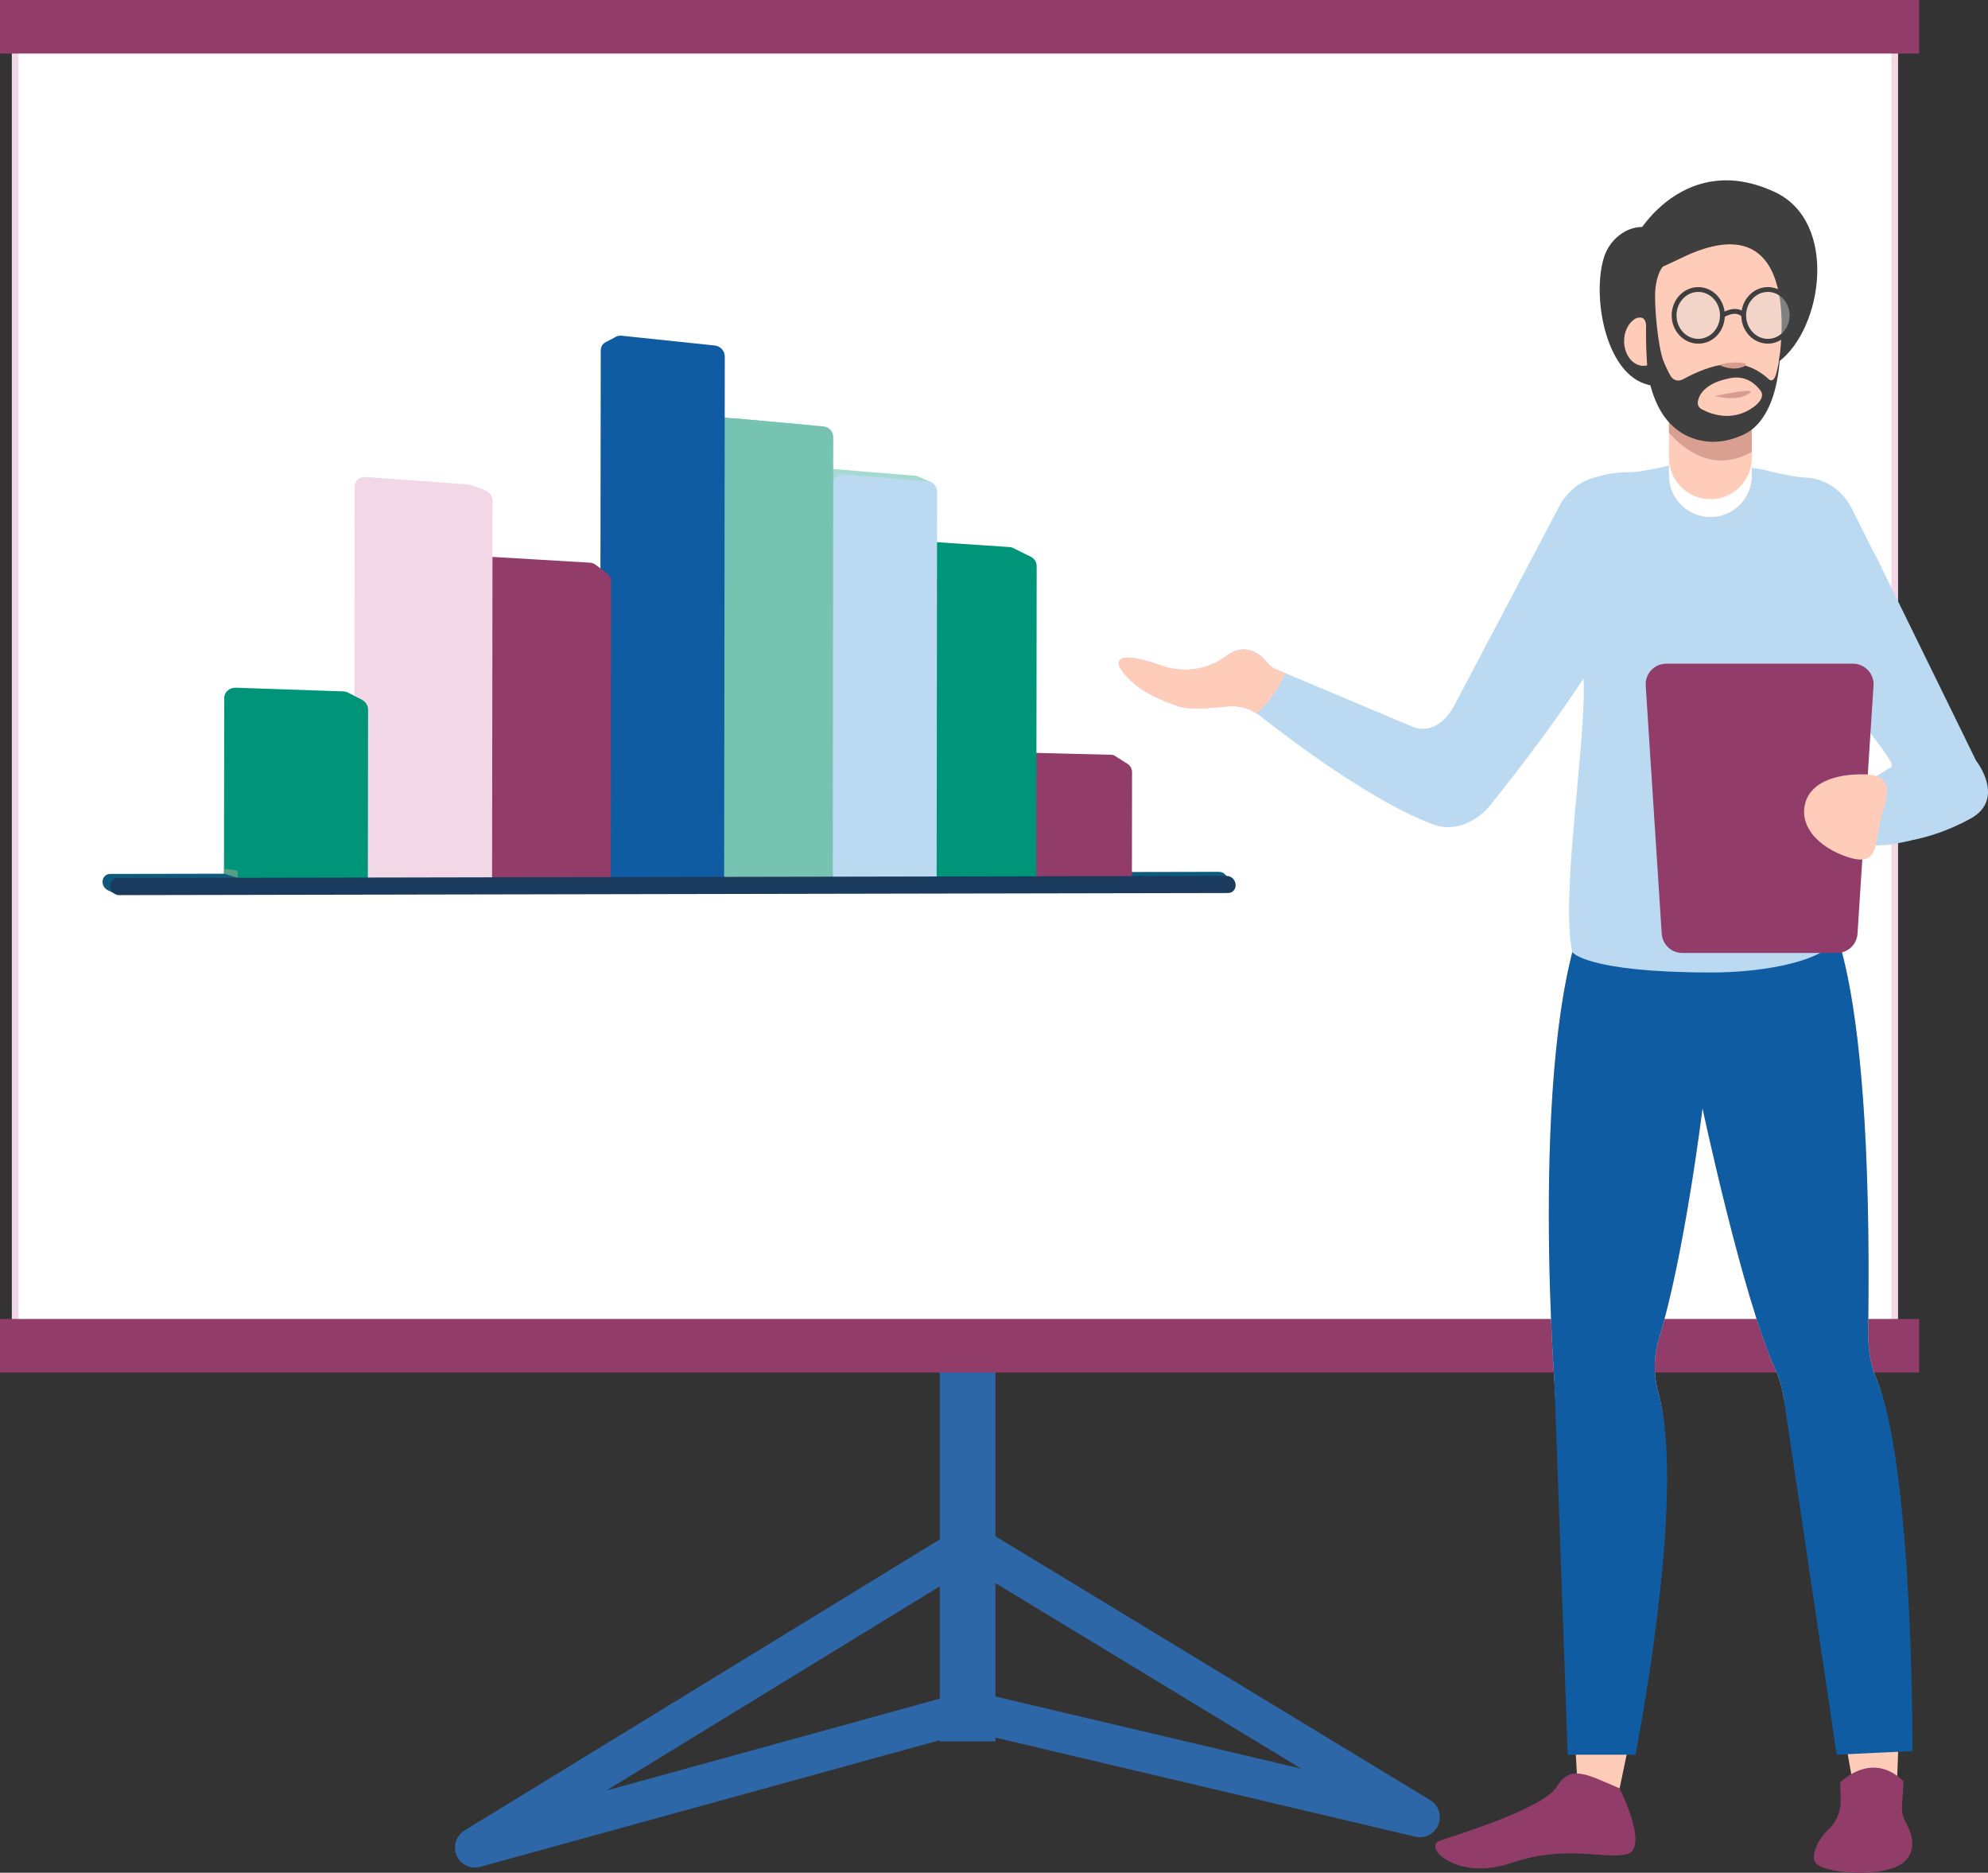 <?xml version="1.0" encoding="UTF-8"?><svg id="Layer_2" xmlns="http://www.w3.org/2000/svg" viewBox="0 0 782.51 737.03"><rect x="0" y="0" width="782.51" height="737.03" fill="#333333" stroke="none"/><defs><style>.cls-1{fill:#bbdaf2;}.cls-2{fill:none;stroke:#2d67a8;stroke-linecap:round;stroke-linejoin:round;stroke-width:15.75px;}.cls-3{fill:#3f3f3f;}.cls-4{opacity:.97;}.cls-5,.cls-6{fill:#fff;}.cls-7{fill:#2d67a8;}.cls-8{opacity:.35;}.cls-8,.cls-9{fill:#009578;}.cls-10{fill:#1a3b5e;}.cls-11{fill:#e0e0e0;}.cls-12{opacity:.41;}.cls-13,.cls-14{fill:#913c69;}.cls-6{stroke:#f2d7e7;stroke-miterlimit:10;stroke-width:2.63px;}.cls-15{fill:#f2d7e7;}.cls-16{fill:#76c3b2;}.cls-17{fill:#0f5ca2;}.cls-18{fill:#579e86;}.cls-19{fill:#d89d8f;}.cls-20{fill:#0e5a7c;}.cls-14{opacity:.15;}.cls-21{fill:#ffccb9;}</style></defs><g id="Training"><rect class="cls-7" x="369.92" y="530.21" width="21.88" height="155.13"/><rect class="cls-6" x="5.97" y="15.11" width="739.83" height="513.11"/><rect class="cls-13" y="519.08" width="755.41" height="21.07"/><rect class="cls-13" width="755.41" height="21.07"/><path id="_ÕÓ_x201E_Ë" class="cls-21" d="M629.16,349.08c-28.58,43.52-17.34,194.13-17.34,194.13l9.54,166.39,14.71.63s27.93-121.55,16.78-161.7c-1.96-7.06-2.03-14.54.1-21.54,10.17-33.42,17.19-90.81,17.19-90.81,0,0,15.89,74.57,28.62,102.71,1.43,3.16,2.52,6.49,3.14,9.94l27.62,154,16.97,2.25s6.7-128.66-8-162.68c-2.59-6-3.23-12.63-3.14-19.23,2.11-150.03-17.81-173.94-25.24-174.1h-80.96Z"/><path id="_ÿÚ_x2021_Ì_x2DA_" class="cls-17" d="M629.16,349.08c-28.58,43.52-17.34,194.13-17.34,194.13l5.26,147.37h26.66s20.26-101.9,9.11-142.04c-1.96-7.06-2.03-14.54.1-21.54,10.17-33.42,17.19-90.81,17.19-90.81,0,0,15.89,74.57,28.62,102.71,1.43,3.16,2.52,6.49,3.14,9.94l21.05,141.72,29.84-1.42s.4-112.71-14.3-146.73c-2.59-6-3.23-12.63-3.14-19.23,2.11-150.03-17.81-173.94-25.24-174.1h-80.96Z"/><path id="_xA0_ÓÙÚ_x2021_" class="cls-1" d="M777.88,299.48s-33.75-68.9-33.75-68.9c0,0-.14-.28-.14-.28l-5.97-12.19s-.21-.35-.55-.84l-8.12-16.22c-.19-.42-.43-.92-.75-1.49l-.07-.13c-2.31-4.14-8.02-11.41-18.8-11.52-5.72-.55-13.38-2.51-13.38-2.51-3.56-.95-7.28-1.49-11.12-1.47-4.87-1.58-10.05-2.45-15.42-2.45-2.96,0-5.86.27-8.68.77-.61.05-1.29.17-2.08.4-.09.03-.18.05-.27.07-1,.23-1.99.48-2.96.77-3.54.84-7.39,1.55-11.07,2.14-1.2.08-2.37.16-3.56.24-2.37-.05-7.23.12-12.65,1.82-2.89.62-5.34,1.81-7.36,3.2-.38.16-1.04.54-1.78,1.36-3.21,2.72-5.02,5.73-5.52,6.76l-41.12,78.03c-4.27,8.1-9.28,9.87-13.01,9.78-1.4-.03-2.77-.4-4.06-.95l-54.09-22.76c-1.05-.58-1.99-1.35-2.73-2.3-2.2-2.8-8.2-8.69-16.28-2.59-7.36,5.56-17.12,6.77-25.78,3.59-13.71-5.03-22.15-4.19-12,5.81,4.98,4.91,12.1,7.92,18.99,10.35,4.07,1.44,12.88.78,19.17.05,4.61-.54,9.22.76,12.87,3.63,12.92,10.14,44.88,34.14,68.18,42.77,10.71,3.97,19.41-3.61,22.41-7.33,13.82-17.16,26.81-34.79,36.89-50.05,1.23,24.21-9.27,85.31-4.43,107.69,0,0,5.58,8.01,54.86,7.99,16.54,0,42.2-3.05,49.89-13.34,6.58-8.8-3.61-23.38-3.61-36.73v-.89l13.84.54c2.56.48,5.1.56,7.05.27,2.08.26,8.7-1.2,11.7-1.91,6.64-1.37,14.13-3.66,22.86-8.4,14.27-7.75,2.41-22.8,2.41-22.8ZM720.02,273.24c.22-1.44.35-3.1.43-4.95,9.12,11.41,21.31,26.97,23.68,31.36.55.72.76,1.41.74,2.05-2.84,1.51-5.86,3.37-9.05,5.66-.14.1-.28.2-.42.3l-4.75-7.16-10.63,1.34v-28.61Z"/><g id="_œÎ_x2021_Ì_xAF_ÂÚ_x5F_1_x5F_"><path id="_œÎ_x2021_Ì_xAF_ÂÚ" class="cls-13" d="M723.06,375.04h-60.88c-4.27,0-7.81-3.32-8.1-7.58l-6.3-97.63c-.31-4.68,3.41-8.64,8.1-8.64h73.47c4.69,0,8.4,3.97,8.1,8.64l-6.3,97.63c-.28,4.26-3.82,7.58-8.1,7.58Z"/><path id="_x201C_ÂÌ_xB8__x5F_ÓÚ_x5F__xF8FF_ÛÍË_x5F_1_x5F_" class="cls-14" d="M733.37,310.92c-11.08-.06-21.14,3.2-22.98,12.14-1.84,8.94,5.85,16.6,16.31,20.23,2.43.85,4.33,1.19,5.84,1.17l2.2-33.5c-.44-.03-.89-.04-1.38-.04Z"/></g><g id="_xAC_ÓÎÓÒ_x2DA_"><path class="cls-3" d="M654.5,91.52s-8.64-5.77-17.43,1.32c-2.79,2.25-4.82,5.36-5.83,8.8-4.51,15.25.64,43.89,15.91,49.3,17.14,6.07,13.88-18.37,13.88-18.37l-6.52-41.05Z"/></g><g id="_ÿÂ_x2C7_"><path class="cls-21" d="M673.24,203.47c-9,0-16.3-7.3-16.3-16.3v-27.7c0-9,7.3-16.3,16.3-16.3s16.3,7.3,16.3,16.3v27.7c0,9-7.3,16.3-16.3,16.3Z"/><path class="cls-5" d="M673.24,196.45c-9,0-16.3-7.3-16.3-16.3v7.02c0,9,7.3,16.3,16.3,16.3s16.3-7.3,16.3-16.3v-7.02c0,9-7.3,16.3-16.3,16.3Z"/><g class="cls-4"><path class="cls-19" d="M673.24,143.17c-9,0-16.3,7.3-16.3,16.3v10.85c6.53,7.31,18.12,15.8,32.59,7.48v-18.33c0-9-7.3-16.3-16.3-16.3Z"/></g></g><g id="_x221A_ÓÎÓ_x201A__x2021__x5F_1_x5F_"><path class="cls-21" d="M674.43,91.05c-15.75,0-25.24,11.93-25.24,32.63,0,13.21,1.11,36.2,8.97,42.87.65.67,1.54,1.33,2.6,1.96,3.76,2.5,7.99,3.94,12.47,4.02,3.91.44,7.76.12,10.55-1.48,7.19-4.12,7.57-8.87,11.3-13.81,3.37-4.46,4.96-12.59,5.58-16.65.52-1.81,1.01-3.66,1.48-5.54,6.52-26.08-11.95-44-27.7-44Z"/></g><ellipse id="_x201D_ıÓ" class="cls-21" cx="646.89" cy="134.25" rx="7.61" ry="9.73"/><g id="_xAC_ÓÎÓÒ_x2DA__x5F_1_x5F_"><path class="cls-3" d="M644.72,91.83s18.66-32.59,53.78-16.3c25.24,11.71,18.93,53.76,1.68,66.8,0,0,11.36-65.17-38.67-40.66-46.28,22.67-16.78-9.84-16.78-9.84Z"/></g><g id="_Œ_x2DC_ÍË"><g class="cls-12"><ellipse class="cls-11" cx="668.46" cy="124.12" rx="9.51" ry="10.18"/></g><g class="cls-12"><ellipse class="cls-11" cx="695.86" cy="124.12" rx="9.51" ry="10.18"/></g><path class="cls-3" d="M695.86,112.99c-5.16,0-9.46,4-10.3,9.24-1.31-.71-3.49-1.13-6.74.38-.69-5.43-5.07-9.62-10.36-9.62-5.77,0-10.46,4.99-10.46,11.13s4.69,11.13,10.46,11.13,10.16-4.69,10.44-10.57c4.1-2.2,5.99-.76,6.51-.22.17,5.98,4.79,10.78,10.45,10.78s10.46-4.99,10.46-11.13-4.69-11.13-10.46-11.13ZM668.46,133.36c-4.72,0-8.56-4.14-8.56-9.24s3.84-9.24,8.56-9.24,8.56,4.14,8.56,9.24-3.84,9.24-8.56,9.24ZM695.86,133.36c-4.72,0-8.56-4.14-8.56-9.24s3.84-9.24,8.56-9.24,8.56,4.14,8.56,9.24-3.84,9.24-8.56,9.24Z"/></g><g id="_xA1_Ó_xF8FF_Ó_x2030__x2021_"><path class="cls-3" d="M700.66,138.46c-.25,3.26-.9,6.38-1.62,9-.37,1.18-1.26,3.11-2.85,1.77-2.74-2.59-8.46-6.73-16.46-5.96-6.26.6-12.6,3.44-17.1,5.91-.03.01-.05.02-.07.03-2.77,1.42-4.35-.29-4.91-1.12-1.05-1.85-1.95-3.72-2.84-5.9-2.09-5.09-3.69-21.07-3.28-27.78.53-6.97,2.98-9.45,2.98-9.45l-1.67-5.54-6.41,8.73s.42,1.59,1.01,3.66c-.48.78-.94,1.53-1.33,2.17-.65-.55-1.21-1.01-1.46-1.21-.87-.67-5.97,8.62-1.87,7.38,3.59-1.09,4.55,1.67,4.74,2.37.04.16.05.33.08.49l-3.87,2.41s3.83-2.09,4.2,2.56c-.08,3.11-.13,10.9.84,20.62,1.72,6.43,4.43,17.76,15.44,23.01,5.34,2.55,11.5,2.9,17.18,1.25.63-.18,1.27-.38,1.96-.61.17-.05.34-.13.5-.2.12-.05.22-.11.33-.16.22-.08.43-.14.66-.23,16.04-5.68,15.82-33.19,15.82-33.19ZM690.7,159.86c-4.03,3.04-9.71,5.18-17.06,2.82-1.42-.45-2.77-1.05-4.06-1.76-1.06-.72-1.33-1.66-1.32-2.43.85-7.54,11.46-9.36,11.46-9.36,7.21-2.05,11.47,2.05,13.51,4.97.49.9.96,2.96-2.53,5.75Z"/></g><path class="cls-19" d="M676.81,143.68s4.97,2.62,9.58.56c3.79-1.68-5.87-2.28-9.58-.56Z"/><path class="cls-19" d="M675.02,155.84s8.05,2.39,13.22-.8c5.17-3.18-13.22.8-13.22.8Z"/><g id="_Œ·Û_x201A__xB8_"><path class="cls-13" d="M637.49,703.8s12.14,24.05,2.56,25.99c-9.58,1.94-23.83-3.88-45.19,3.4-21.36,7.28-34.95-6.31-28.16-8.74,6.8-2.43,40.78-12.62,46.12-21.36,5.34-8.74,11.66-4.83,24.66.71Z"/><path class="cls-13" d="M724.33,701.49s12.34-12.82,24.95-.44l-.62,9.62c-.15,2.34.39,4.65,1.54,6.69,2.09,3.7,4.64,10.39-.48,15.2-7.44,7-33.7,4.81-35.45,0-1.25-3.44,1.74-9.16,5.63-12.77,3.2-2.97,4.75-7.33,4.63-11.69l-.19-6.61Z"/></g><path id="_x2013_ÛÍ_x2021_" class="cls-21" d="M739.83,324.46c-1.84,8.94-.85,16.91-13.13,12.64-10.46-3.64-18.15-11.29-16.31-20.23,1.84-8.94,11.9-12.2,22.98-12.14,14.56.08,8.3,10.8,6.46,19.74Z"/><path id="_x2013_ÛÍ_x2021__x5F_1_x5F_" class="cls-21" d="M505.91,264.95l-4.32-1.82c-1.05-.58-1.99-1.35-2.73-2.3-2.2-2.8-8.2-8.69-16.28-2.59-7.36,5.56-17.12,6.77-25.78,3.59-13.71-5.03-22.15-4.19-12,5.81,4.98,4.91,12.1,7.92,18.99,10.35,4.07,1.44,12.88.78,19.17.05,4.12-.48,8.25.52,11.68,2.79,4.82-4.34,8.7-9.75,11.26-15.88Z"/><polygon class="cls-2" points="381.85 607.77 186.95 727.1 381.85 673.4 558.85 715.16 381.85 607.77"/><path class="cls-20" d="M483.34,346.47c-.15-1.86-1.72-3.34-3.47-3.36l-436.56.83c-1.77,0-3.09,1.51-2.94,3.37.11,1.34.94,2.49,2.06,3.03l2.39,1.21-.23-.68-.59-.19,436.41-.83c1.77,0,3.09-1.52,2.94-3.37Z"/><path class="cls-13" d="M443.92,300.7l-4.99-3.18s-.03-.02-.05-.03c-.47-.28-.98-.45-1.53-.46l-31-.76c-1.87-.05-3.38,1.57-3.39,3.61l-.06,45.17,37.64-.07.05-43.17,3.32-1.11Z"/><path class="cls-13" d="M445.53,348.16l-37.64.07.06-45.17c0-2.04,1.52-3.66,3.39-3.61l31,.76c1.8.04,3.26,1.7,3.25,3.7l-.06,44.26Z"/><path class="cls-9" d="M405.92,219.21l-6.93-3.44c-.44-.26-.94-.42-1.46-.46l-32.3-2.18c-1.95-.13-3.53,1.45-3.53,3.53l-.16,128.09,39.23-.07.16-124.6.77.94,4.23-1.81Z"/><path class="cls-9" d="M407.9,348.23l-39.23.07.16-128.09c0-2.08,1.58-3.66,3.53-3.53l32.3,2.18c1.88.13,3.39,1.88,3.39,3.92l-.16,125.44Z"/><path class="cls-8" d="M366.6,189.78l-5.17-2.26c-.37-.16-.76-.27-1.16-.3l-33.7-2.75c-2.03-.17-3.68,1.42-3.68,3.55l-.2,158.15,40.92-.08.19-154.82c0-.3-.04-.59-.1-.88l2.89-.62Z"/><path class="cls-1" d="M368.67,348.3l-40.92.08.2-158.15c0-2.13,1.65-3.72,3.68-3.55l33.7,2.75c1.96.16,3.54,1.98,3.53,4.06l-.19,154.82Z"/><path class="cls-16" d="M322.69,347.94l-42.72.08.23-180.24c0-2.17,1.73-3.78,3.85-3.59l35.18,3.2c2.04.19,3.69,2.06,3.69,4.19l-.22,176.36Z"/><path class="cls-16" d="M327.75,348.38l-42.72.08.23-180.24c0-2.17,1.73-3.78,3.85-3.59l35.18,3.2c2.04.19,3.69,2.06,3.69,4.19l-.22,176.36Z"/><path class="cls-17" d="M277.25,138.15l-34.68-3.64.11-2.07-4.1,2.13c-.14.06-.28.13-.41.21h-.01c-1.03.63-1.7,1.76-1.7,3.11l-.27,212.83,44.64-.09.26-208.15c0-2.17-1.72-4.12-3.85-4.34Z"/><path class="cls-17" d="M285.03,348.46l-44.64.09.27-212.83c0-2.22,1.81-3.84,4.02-3.6l36.76,3.86c2.13.22,3.85,2.17,3.85,4.34l-.26,208.15Z"/><path class="cls-13" d="M238.9,225.58l-4.26-3.18c-.68-.55-1.52-.91-2.43-.96l-38.46-2.27c-2.32-.14-4.21,1.6-4.21,3.87l-.15,122.38,46.7-.09.15-118.7,1.03.62,1.63-1.67Z"/><path class="cls-13" d="M240.39,348.55l-46.7.09.15-122.38c0-2.27,1.89-4.01,4.21-3.87l38.46,2.27c2.23.13,4.03,2.04,4.03,4.26l-.15,119.62Z"/><path class="cls-15" d="M190.75,192.86l-4.8-1.75c-.51-.25-1.07-.41-1.66-.45l-40.27-2.95c-2.43-.18-4.41,1.57-4.41,3.89l-.19,155.14,48.9-.09.19-151.57c0-.56-.11-1.1-.32-1.6l2.56-.63Z"/><path class="cls-15" d="M193.69,348.64l-48.9.09.19-155.14c0-2.33,1.98-4.07,4.41-3.89l40.27,2.95c2.33.17,4.22,2.15,4.22,4.43l-.19,151.57Z"/><path class="cls-9" d="M142.51,275.43l-5.1-2.64c-.67-.41-1.47-.66-2.32-.69l-42.22-1.45c-2.55-.09-4.62,1.72-4.62,4.04l-.09,69.17,51.26.03.08-67.49,3-.97Z"/><path class="cls-9" d="M144.79,348.73l-51.26.1.09-71.17c0-2.38,2.08-4.25,4.62-4.17l42.22,1.39c2.44.08,4.42,2.03,4.42,4.36l-.09,69.49Z"/><path class="cls-10" d="M46.59,352.27c-1.66-.14-3.06-1.59-3.2-3.35-.15-1.86,1.17-3.37,2.94-3.37l436.56-.83c1.75.02,3.33,1.5,3.47,3.36.15,1.86-1.17,3.37-2.94,3.37l-436.56.83c-.09,0-.18,0-.27-.01Z"/><polygon class="cls-18" points="88.15 343.85 93.53 345.46 93.53 342.66 88.16 341.84 88.15 343.85"/></g></svg>